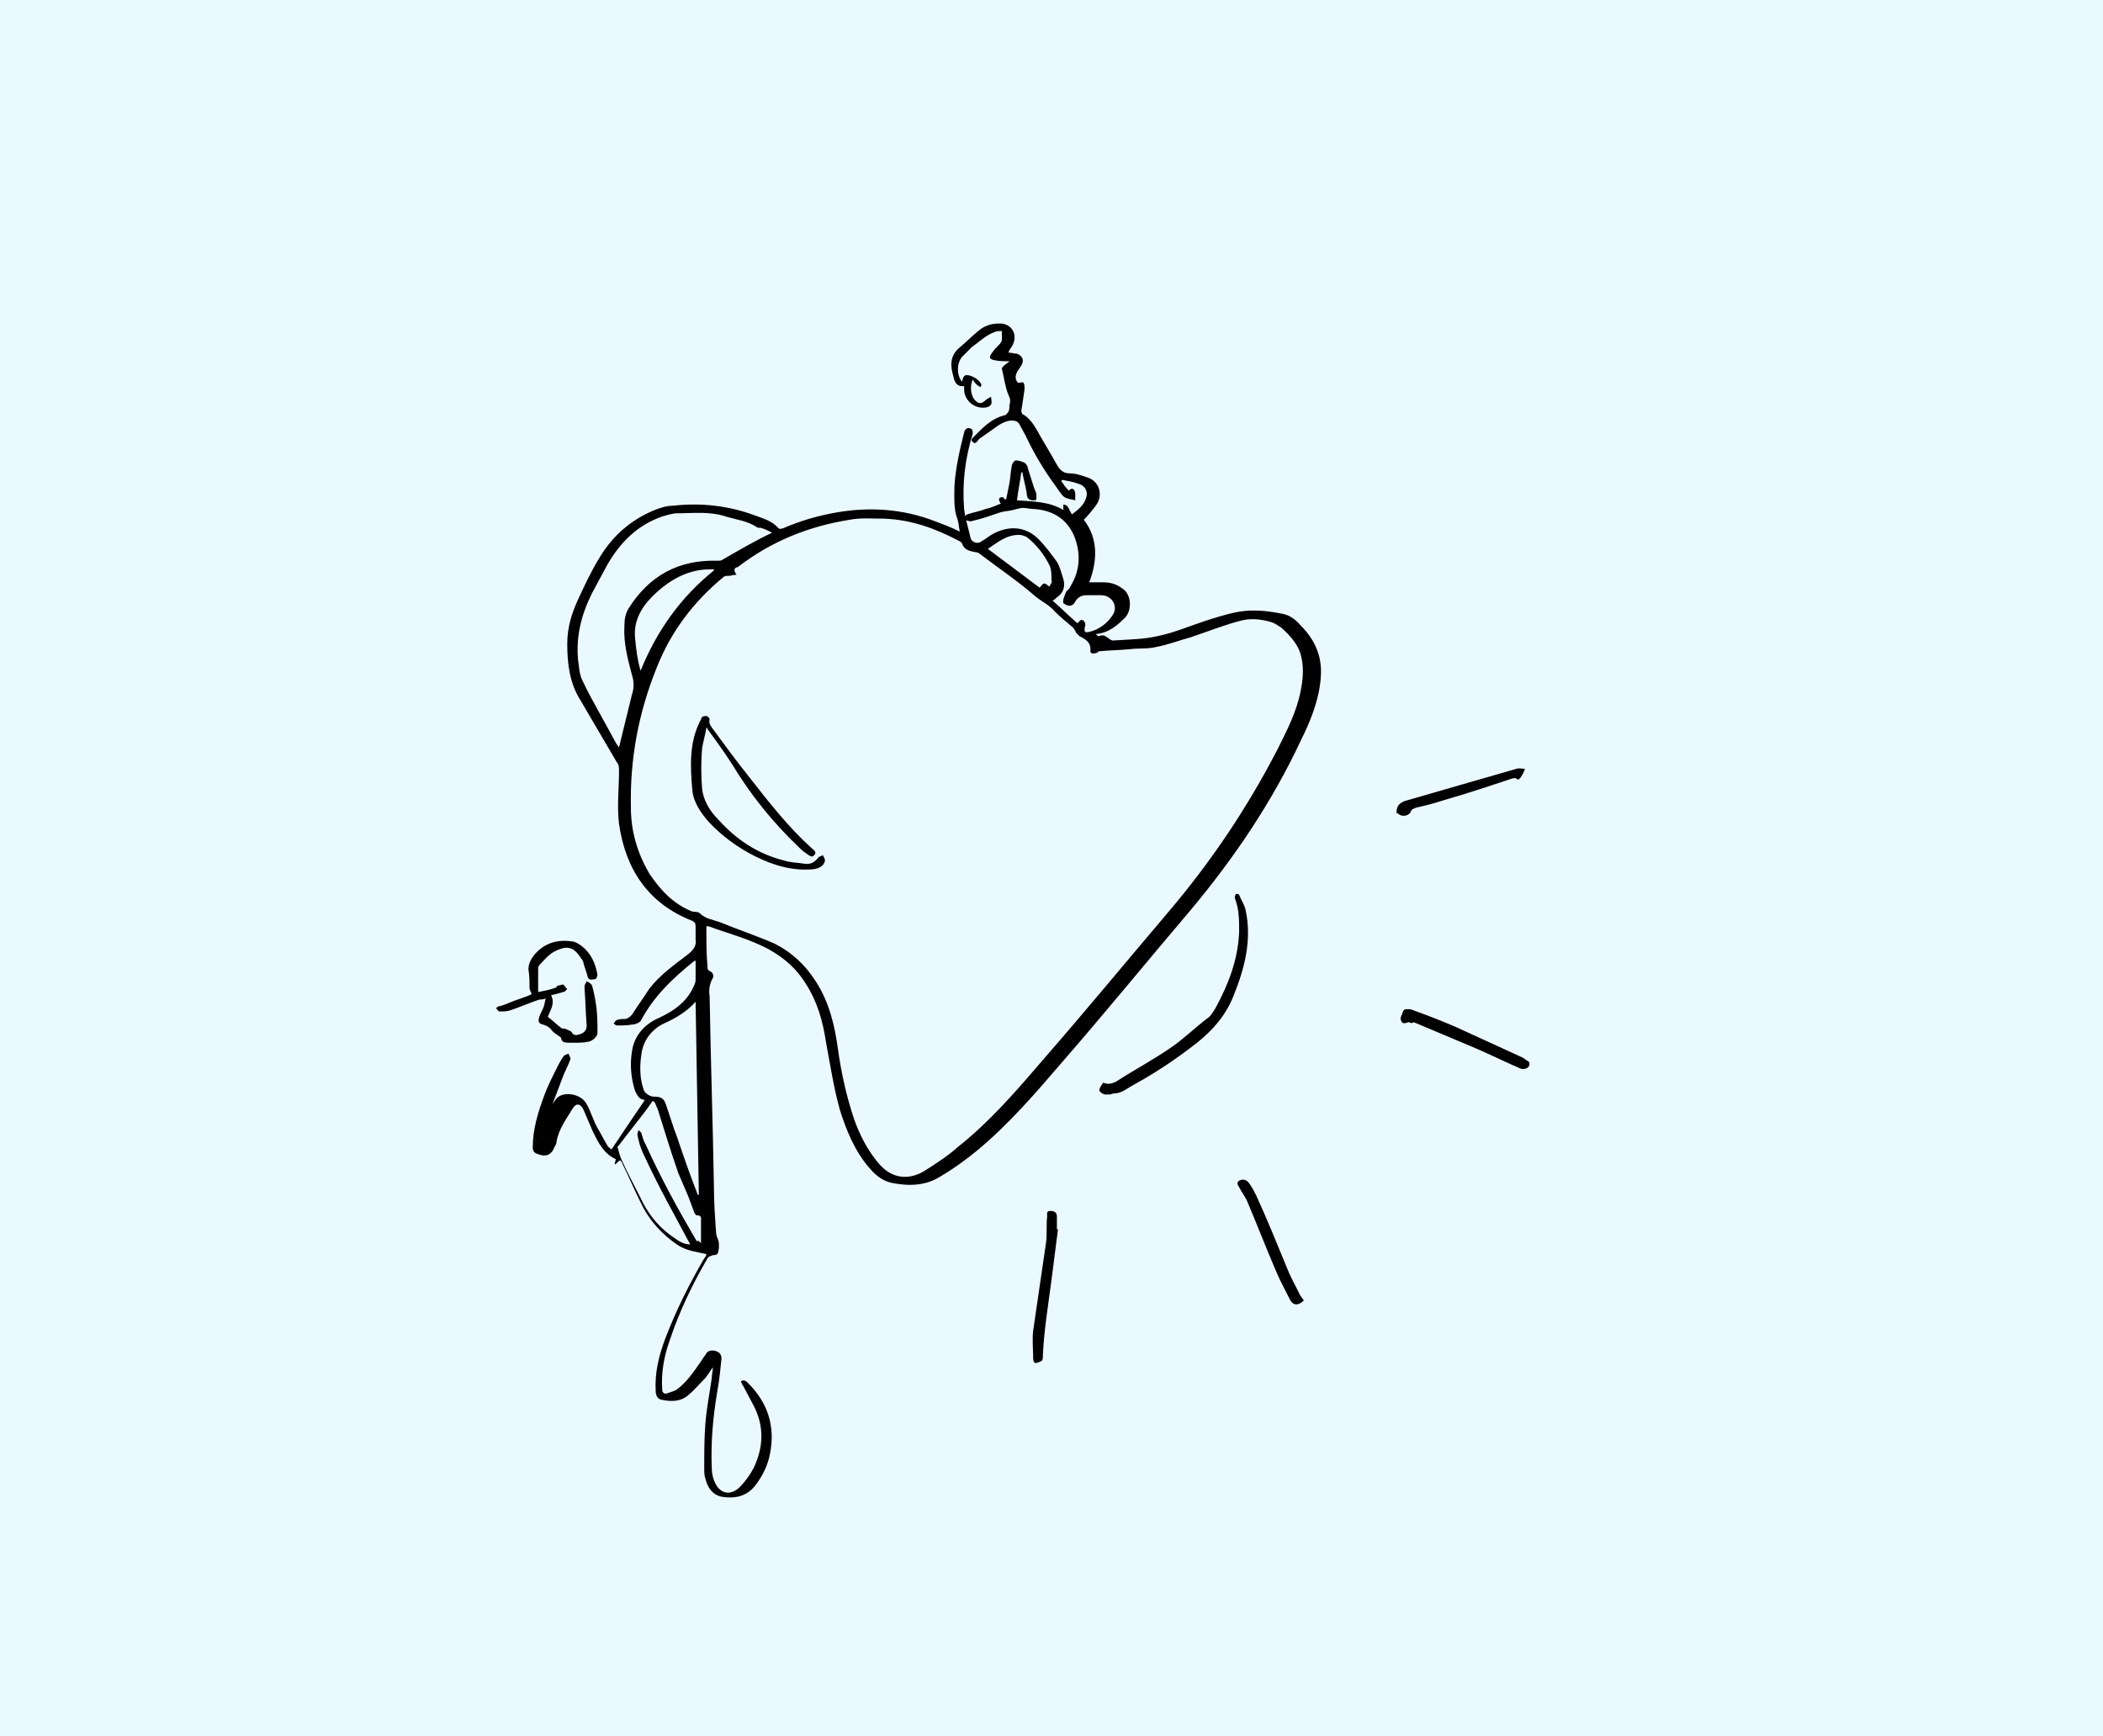 <?xml version="1.0" encoding="utf-8"?>
<!-- Generator: Adobe Illustrator 24.0.1, SVG Export Plug-In . SVG Version: 6.00 Build 0)  -->
<svg version="1.1" id="Layer_1" xmlns="http://www.w3.org/2000/svg" xmlns:xlink="http://www.w3.org/1999/xlink" x="0px" y="0px"
	 viewBox="0 0 195 161" style="enable-background:new 0 0 195 161;" xml:space="preserve">
<style type="text/css">
	.st0{fill-rule:evenodd;clip-rule:evenodd;fill:#EAF8FF;}
</style>
<title>Group 12</title>
<desc>Created with Sketch.</desc>
<g id="Page-1">
	<g id="FAQ_x27_s" transform="translate(-457, -1120)">
		<g id="Group-12" transform="translate(457, 1120)">
			<rect id="Rectangle-Copy-3" class="st0" width="195" height="161"/>
			<g>
				<path d="M49.7,105.9c0.1-0.2,0.2-0.4,0.2-0.5c0.2-0.5,0.3-1,0.5-1.5c0.3-0.7,0.7-1.3,1.1-1.9c0.6-0.9,2.4-0.6,2.9,0.4
					c0.4,0.7,0.6,1.5,1,2.2c0.3,0.5,0.6,1.1,0.9,1.6c0.1,0.2,0.3,0.3,0.4,0.4c1-1.5,2-3,3.1-4.6c-0.5,0-0.7-0.4-0.9-0.8
					c-0.4-1.2-0.5-2.5-0.3-3.7c0.2-1.4,1.1-2.5,2.5-3.1c1.5-0.7,2.7-1.6,3.3-3.1c0.1-0.2,0.1-0.4,0.1-0.6c0-0.5,0-1.1,0-1.6
					c-0.1,0-0.1,0-0.1,0c-2,1.6-3.8,3.3-5,5.6C59.3,94.8,59,95,58.7,95c-0.5,0.1-1,0.1-1.5,0.1c-0.1,0-0.2-0.1-0.3-0.2
					c0.1-0.1,0.2-0.3,0.3-0.3c0.2-0.1,0.5-0.1,0.7-0.1c0.3,0,0.5-0.2,0.7-0.4c0.5-0.8,1.1-1.6,1.6-2.4c1-1.3,2.3-2.2,3.6-3.2
					c0.5-0.4,0.8-0.8,0.7-1.4c0-0.4,0-0.8,0-1.2c0-0.3-0.1-0.4-0.3-0.5c-4.1-1.6-6.2-4.8-6.8-9c-0.2-1.6,0-3.3,0-4.9
					c0-0.3,0-0.6-0.2-0.8c-1.1-1.9-2.3-3.9-3.4-5.8c-1-1.6-1.2-3.4-1.2-5.2c0-1.5,0.4-2.8,1-4.1c0.6-1.3,1.2-2.6,2-3.9
					c1.2-2,2.9-3.5,5.1-4.4c0.5-0.2,1.1-0.4,1.7-0.4c2.6-0.3,5.2,0,7.6,0.9c0.8,0.3,1.6,0.5,2.2,1.2c0.1,0.1,0.3,0,0.4,0
					c1.6-0.7,3.3-1.2,5.1-1.5c3-0.5,6-0.3,8.9,0.8c0.8,0.3,1.6,0.6,2.4,1c-0.1-0.4-0.1-0.8-0.2-1.1c-0.4-1-0.3-2.1-0.3-3.1
					c0.1-1.7,0.5-3.4,0.9-5c0.1-0.4,0.4-0.5,0.7-0.3c0.1,0.1,0.1,0.3,0.1,0.4c-0.7,2.3-1,4.6-0.8,7c0.1,0.9,0.4,1.8,0.6,2.7
					c0.1,0.4,0.7,0.6,1,0.3c0.4-0.2,0.7-0.5,1.1-0.7c1.3-0.7,2.9-0.8,4.2,0.5c0.6,0.6,1.2,1.4,1.7,2.1c0.3,0.5,0.4,1,0.6,1.6
					c0.2,0.7,0,1.3-0.6,1.7c-0.1,0.1-0.2,0.2-0.4,0.3c0.8,0.7,1.5,1.4,2.3,2.1c0.1-0.1,0.2-0.2,0.3-0.3c0.1,0,0.3,0,0.3,0.1
					c0.1,0.1,0.2,0.3,0.1,0.5c-0.1,0.5,0,0.6,0.4,0.5c0.9-0.2,1.7-0.8,2.2-1.6c0.5-0.8-0.1-1.8-1.1-1.8c-0.5,0-0.9,0-1.4,0
					c-0.4,0-0.8,0.2-1,0.6c-0.2,0.4-0.6,0.5-1,0.2c0,0-0.1,0-0.1-0.1c-0.1-0.2,0.2-0.9,0.3-1.1c0.2-0.1,0.3-0.3,0.4-0.5
					c0.9-1.5,0.9-3.1,0.3-4.6c-0.7-1.6-2-2.4-3.8-2.5c-0.3,0-0.6-0.1-1-0.1c-0.2,0-0.4,0.1-0.5,0.1c-0.1,0-0.3,0.1-0.4,0.1
					c-0.4,0.1-0.7,0.1-1.1,0.2c-0.9,0.3-1.7,0.6-2.6,0.8c-0.2,0.1-0.5,0-0.7-0.1c-0.1,0-0.1-0.2-0.1-0.2c0.1-0.1,0.2-0.3,0.3-0.3
					c0.6-0.2,1.2-0.3,1.7-0.5c0.5-0.1,0.9-0.3,1.4-0.5c-0.2-0.3-0.3-0.6,0.2-0.6c0.1,0.1,0.1,0.2,0.2,0.2c0,0,0.1,0,0.1,0
					c0.1-0.5,0.2-1,0.3-1.5c0.1-0.5,0.1-1,0.2-1.5c0-0.2,0.2-0.6,0.4-0.6c0.3,0,0.5,0.1,0.8,0.2c0.1,0.1,0.3,0.3,0.3,0.5
					c0.2,0.6,0.4,1.3,0.6,1.9c0.1,0.2,0.2,0.4,0.2,0.6c0,0.1,0,0.3,0,0.4c0,0.1-0.2,0.1-0.3,0.1c-0.4,0-0.6-0.2-0.6-0.7
					c-0.1-0.6-0.3-1.3-0.4-1.9c0,0-0.1,0-0.1,0c-0.1,0.8-0.3,1.7-0.4,2.6c1.4,0.1,3,0.1,4.3,0.9c0-0.2,0-0.3,0-0.5
					c0.5,0,0.5,0.5,0.8,0.9c0.5-0.4,1.1-0.8,1.3-1.5c0.2-0.5,0-1.1-0.6-1.3c-0.5-0.2-1.1-0.3-1.6-0.4c0,0-0.1,0.1-0.1,0.1
					c0.2,0.3,0.4,0.6,0.7,0.9c0.3-0.3,0.5-0.2,0.6,0.2c0,0.2,0,0.5,0,0.7c-0.3-0.1-0.7-0.1-1-0.3c-0.3-0.2-0.5-0.6-0.8-1
					c-1.1-1.5-2-3-2.8-4.7c-0.2-0.4-0.4-0.7-0.6-1.1C94.3,39,94,39,93.7,39c-0.8,0.1-1.3,0.6-1.9,1c-0.3,0.2-0.7,0.5-1,0.7
					c-0.1,0.1-0.2,0.3-0.4,0.4c-0.3-0.1-0.4-0.3-0.2-0.5c0.9-0.9,1.7-1.8,3-2.1c0.1,0,0.2-0.2,0.3-0.3c0.1-0.2,0.1-0.4,0.1-0.6
					c0.1-0.4,0.1-0.6-0.1-1c-0.3-0.7-0.4-1.6-0.6-2.4c0-0.1,0.1-0.2,0.2-0.3c0.1-0.1,0.3-0.2,0.5-0.4c-0.5,0-1,0-1.4-0.1
					c-0.5-0.1-0.5-0.3-0.2-0.7c0.2-0.3,0.5-0.6,0.7-0.8c0.1-0.1,0.2-0.3,0.2-0.4c0-0.3,0-0.5,0-0.8c-0.2,0-0.5,0-0.7,0.1
					c-0.8,0.3-1.4,0.9-2.1,1.4c-0.3,0.3-0.6,0.6-0.9,0.9c-0.5,0.6-0.5,1.7,0,2.3c0.1-0.3,0.1-0.7,0.6-0.6c0.5,0.1,1.1,0.5,1.2,0.9
					c0,0.1-0.1,0.2-0.1,0.2c-0.1-0.1-0.2-0.1-0.3-0.2c-0.1-0.1-0.3-0.3-0.4-0.5c-0.3,0.6-0.2,1.6,0.3,2c0.3,0.3,0.6,0.2,0.9-0.1
					c0.1-0.1,0.3-0.2,0.5-0.3c0,0.2,0.1,0.5,0,0.7c-0.1,0.2-0.4,0.3-0.6,0.3c-1,0.1-1.9-0.7-1.9-1.7c0-0.1,0-0.2,0-0.3
					c-0.7,0.1-0.9-0.4-1-0.9c-0.3-1-0.3-1.9,0.5-2.6c0.6-0.5,1.2-1.1,1.8-1.6c0.6-0.5,1.2-0.7,2-0.7c1.1,0,1.7,1,1.2,2
					c-0.1,0.2-0.3,0.4-0.4,0.7c0.3,0,0.5,0.1,0.8,0.1c0.5,0.2,0.7,0.6,0.4,1.1c-0.1,0.1-0.1,0.2-0.2,0.3c-0.3,0.4-0.5,0.9-0.1,1.3
					c0.2,0,0.5-0.1,0.5,0c0.1,0.1,0.1,0.4,0.1,0.6c-0.1,0.7-0.2,1.4-0.3,2c0,0.1,0.1,0.3,0.1,0.3c0.6,0.3,1,0.9,1.3,1.4
					c0.6,1.1,1.3,2.2,1.9,3.3c0.3,0.5,0.6,0.8,1.2,0.8c0.6,0,1.1,0.2,1.7,0.4c1.1,0.4,1.4,1.7,0.7,2.6c-0.3,0.4-0.7,0.9-1.1,1.3
					c1.3,1.7,1.3,3.7,0.5,5.8c0.4,0,0.8,0,1.3,0c0.7,0,1.3,0.2,1.8,0.6c0.8,0.5,0.9,2,0.2,2.7c-0.7,0.7-1.5,1.4-2.7,1.5
					c0.1,0.1,0.2,0.2,0.3,0.2c0.4-0.2,0.6,0,0.9,0.2c0.1,0.1,0.3,0.2,0.4,0.2c1.4-0.1,2.8-0.1,4.1-0.4c1.5-0.3,2.9-0.9,4.4-1.4
					c0.9-0.3,1.9-0.6,2.8-0.8c1.4-0.3,2.8-0.2,4.3,0.1c0.7,0.1,1.3,0.5,1.8,1.1c0.8,0.8,1.4,1.7,1.7,2.8c0.3,1.1,0.2,2.2,0,3.3
					c-0.3,1.5-0.9,3-1.6,4.4c-2.7,5.8-6.2,11-10.3,15.9c-4,4.7-7.9,9.5-12,14.2c-2.4,2.8-4.9,5.7-7.8,8.1c-1.1,0.9-2.2,1.7-3.4,2.4
					c-1.4,0.9-3,0.9-4.5,0.6c-0.9-0.2-1.5-0.7-2.1-1.4c-1.3-1.5-2.1-3.4-2.7-5.3c-0.6-2.1-0.9-4.2-1.3-6.3c-0.3-2-0.8-3.8-1.9-5.5
					c-0.8-1.3-1.9-2.3-3.3-3.1c-1.8-1-3.8-1.5-5.7-2.2c-0.1,0-0.1,0-0.2,0c0,0.2,0,0.3,0,0.5c0,1.1,0,2.1,0.1,3.2
					c0,0.2,0,0.4,0.3,0.5c0.2,0.1,0.3,0.4,0.2,0.6c-0.3,0.5-0.4,1.1-0.3,1.7c0.1,5.9,0.3,11.8,0.4,17.7c0,1.4,0.1,2.8,0.2,4.2
					c0,0.2,0.1,0.5,0.2,0.7c0.1,0.2,0.1,1.1-0.1,1.3c-0.1,0.1-0.3,0.1-0.4,0.1c-0.2,0.1-0.4,0.1-0.5,0.3c-1.4,2.4-2.6,4.9-3.5,7.6
					c-0.5,1.4-0.8,2.9-0.7,4.5c0,0.4,0.2,0.5,0.5,0.4c0.3-0.1,0.6-0.2,0.8-0.3c1-0.7,1.7-1.8,2.4-2.8c0.1-0.2,0.3-0.4,0.4-0.6
					c0.2-0.3,0.6-0.3,0.9-0.2c0.3,0.1,0.5,0.3,0.5,0.7c-0.1,1-0.2,2-0.4,3.1c-0.4,2.4-0.6,4.7-0.5,7.1c0,0.4,0.1,0.9,0.3,1.3
					c0.5,1.1,1.5,1.2,2.3,0.4c0.5-0.5,1-1.2,1.3-1.8c0.9-1.9,1-3.9-0.1-5.9c-0.3-0.6-0.6-1.1-0.9-1.7c-0.1-0.1-0.1-0.2-0.2-0.4
					c0.3-0.2,0.5,0,0.7,0.2c1.8,1.8,2.5,4,2,6.5c-0.2,1.1-0.7,2.1-1.4,3c-0.8,1-1.9,1.2-3.1,1c-0.9-0.2-1.3-0.9-1.5-1.7
					c-0.1-0.3-0.1-0.6-0.1-0.9c0-1.4,0-2.8,0.1-4.1c0.1-1.4,0.4-2.9,0.6-4.3c0-0.3,0.1-0.7,0.1-1c-0.3,0.4-0.5,0.8-0.8,1.1
					c-0.5,0.5-0.9,1-1.5,1.5c-0.7,0.6-1.6,0.6-2.5,0.4c-0.4-0.1-0.5-0.5-0.5-0.8c-0.1-1.7,0.3-3.3,0.9-4.9c1-2.6,2.2-5,3.6-7.4
					c0.1-0.1,0.2-0.3,0.2-0.4c-0.9-0.2-1.8-0.3-2.6-0.8c-1.5-1-2.7-2.3-3.5-4c-0.6-1.2-1.1-2.4-1.7-3.6c0-0.1-0.1-0.2-0.2-0.3
					c-0.2,0.1-0.3,0.3-0.5,0.4c0-0.2,0.1-0.4,0.1-0.5c-1.1-0.5-1.6-1.5-2.1-2.5c-0.3-0.7-0.6-1.4-0.9-2.1c-0.3-0.6-0.7-0.6-1-0.1
					c-0.6,1-1.3,1.9-1.5,3.1c0,0.2-0.1,0.3-0.2,0.5c-0.3,0.8-0.9,0.9-1.6,0.6c-0.3-0.1-0.4-0.3-0.4-0.6c0-1.7,0.5-3.3,1.1-4.9
					c0.3-0.8,0.7-1.6,1.1-2.4c0.2-0.4,0.4-0.8,0.7-1.2c0.1-0.1,0.3-0.1,0.4-0.2c0.1,0.2,0.2,0.4,0.2,0.5c-0.2,0.6-0.6,1.3-0.8,1.9
					c-0.5,1.3-1,2.6-1.4,3.9c-0.2,0.7-0.2,1.5-0.3,2.2C49.6,105.8,49.6,105.8,49.7,105.9z M68.3,53.3c-0.3,0-0.5,0.1-0.7,0.1
					c-0.2,0-0.4,0-0.5,0.1c-2.8,2.3-4.9,5.1-6.2,8.4c-1.7,4.2-2.5,8.5-2.4,13c0,2.2,0.6,4.2,1.7,6.1c1,1.5,2.2,2.8,3.9,3.5
					c0.2,0.1,0.6,0,0.8,0.2c0.5,0.5,1.2,0.6,1.8,0.8c1.7,0.7,3.5,1.3,5.1,2c1.6,0.8,2.9,2,3.9,3.6c1.2,1.9,1.7,4,2,6.2
					c0.3,2.2,0.8,4.4,1.5,6.5c0.5,1.4,1.2,2.8,2.2,4c1.2,1.5,2.8,1.7,4.3,0.8c1.1-0.7,2.2-1.4,3.2-2.3c2.9-2.3,5.4-5.2,7.8-8
					c4-4.6,7.8-9.2,11.7-13.8c3.9-4.6,7.2-9.5,10-14.9c0.9-1.8,1.8-3.5,2.2-5.5c0.2-1,0.3-2,0.1-3c-0.2-1.2-1-2.1-1.9-2.9
					c-0.3-0.2-0.6-0.4-0.9-0.5c-1-0.3-2-0.4-3-0.1c-1.5,0.4-3,1-4.5,1.5c-1.1,0.3-2.1,0.7-3.2,0.9c-0.8,0.2-1.6,0.1-2.4,0.2
					c-1,0.1-1.9,0.1-2.9,0.2c-0.1,0-0.1,0.1-0.1,0.1c-0.2,0.1-0.4,0.1-0.5,0.1c-0.1,0-0.2-0.1-0.2-0.2c0.1-0.8-0.4-1.1-1-1.4
					c-0.1-0.1-0.2-0.2-0.3-0.3c-0.1-0.2-0.2-0.4-0.3-0.5c-0.6-0.5-1.2-1-1.7-1.5c-0.5-0.6-1.2-0.9-1.8-1.4c-1.6-1.4-3.4-2.6-5.1-3.9
					c-0.1-0.1-0.3-0.2-0.5-0.2c-0.5-0.1-1-0.2-1.2-0.8c0-0.1-0.2-0.2-0.4-0.3c-2.1-1.1-4.3-1.9-6.8-2c-1.1,0-2.2-0.1-3.2,0.1
					c-3.8,0.6-7.3,2-10.4,4.4C68.2,52.6,67.9,52.8,68.3,53.3z M71.6,49.4c-0.4-0.2-0.6-0.3-0.9-0.4c-0.2-0.1-0.3,0-0.5-0.1
					c-0.9-0.6-1.9-0.7-2.9-1c-1.5-0.5-3-0.3-4.5-0.3c-0.5,0-1,0.2-1.4,0.3c-2.3,0.8-3.9,2.4-5.1,4.5c-0.5,0.9-0.9,1.7-1.4,2.6
					c-1,2-1.5,4-1.3,6.2c0.1,0.6,0.1,1.3,0.4,1.9c0.9,1.9,2,3.7,3,5.6c0.1,0.2,0.3,0.5,0.4,0.6c0.4-1.6,0.8-3.3,1.2-4.9
					c0.2-0.6,0.2-1.2,0-1.8c-0.4-1.5-0.8-3-0.7-4.6c0-0.6,0.1-1.1,0.4-1.6c1.9-3,4.6-4.5,8.2-4.4c0.2,0,0.4,0,0.5-0.1
					C68.4,51.1,69.9,50.2,71.6,49.4z M64.7,110.8c0,0,0.1,0,0.1,0c-0.1-6-0.2-11.9-0.3-17.9c-0.8,0.9-1.8,1.5-2.9,2
					c-1.1,0.5-1.9,1.5-2.1,2.7c-0.2,1.2-0.2,2.4,0.2,3.5c0.1,0.3,0.6,0.6,0.9,0.6c0.6,0,0.9,0.1,1.1,0.6c0.4,1.1,0.7,2.2,1.1,3.2
					C63.4,107.3,64,109,64.7,110.8z M65,115.3c0-0.7,0-1.4,0-2c0-0.3,0.1-0.6-0.4-0.6c-0.1,0-0.1-0.1-0.2-0.2
					c-0.2-0.5-0.4-1.1-0.6-1.6c-0.3-0.7-0.6-1.4-0.9-2.1c-0.7-2-1.3-4-1.9-5.9c-0.1-0.2-0.2-0.5-0.3-0.7c-0.1,0-0.1-0.1-0.2-0.1
					c-0.1,0.2-0.3,0.4-0.4,0.6c-0.9,1.2-1.8,2.3-2.7,3.5c-0.1,0.1-0.2,0.2-0.1,0.3c0.1,0.4,0.2,0.8,0.4,1.2c0.5,1.1,1.1,2.2,1.7,3.4
					c0.6,1.3,1.5,2.5,2.7,3.4c0.6,0.4,1.1,0.9,1.9,0.9c-0.7-1.3-1.4-2.6-2.1-3.9c-0.8-1.5-1.5-2.9-2.2-4.4c-0.3-0.6-0.5-1.3-0.6-1.9
					c0-0.1,0.1-0.3,0.1-0.4c0.1,0.1,0.3,0.2,0.3,0.4c0.1,0.3,0.2,0.7,0.4,1c1.4,3.1,3,6,4.7,8.9C64.8,115,64.9,115.2,65,115.3z
					 M66.2,52.9c0,0,0-0.1,0-0.1c-0.5,0-1,0-1.5,0.1c-1.6,0.3-3,1.2-4.2,2.4c-1.1,1.1-1.8,2.4-1.6,4c0.1,1,0.2,1.9,0.5,2.9
					C60.9,58.5,63.1,55.4,66.2,52.9z M97.3,54.4c0.1-0.2,0.3-0.4,0.2-0.6c0-0.5,0-1-0.2-1.4c-0.5-1-1.2-1.9-2.1-2.6
					c-0.2-0.1-0.5-0.2-0.7-0.2c-1.2,0-2,0.7-2.9,1.3c1.6,1.2,3.2,2.4,4.8,3.6C96.8,54,96.8,54,97.3,54.4z"/>
				<path d="M102.3,100.4c0.4,0.2,0.8,0.1,1.2-0.1c1.7-1.1,3.4-2,5-3.1c1.2-0.8,2.3-1.9,3.5-2.8c0.3-0.2,0.5-0.6,0.7-0.9
					c1.2-2.2,2.1-4.5,2.2-7.1c0-1.1,0-2.1-0.4-3.1c0-0.1,0-0.2,0.1-0.4c0.1,0,0.3,0,0.3,0.1c0.2,0.5,0.5,0.9,0.6,1.4
					c0.6,2.8-0.1,5.4-1.1,7.9c-0.7,1.8-1.9,3.2-3.4,4.4c-1.8,1.4-3.7,2.7-5.7,3.8c-0.4,0.2-0.8,0.5-1.2,0.7
					c-0.2,0.1-0.5,0.2-0.8,0.2c-0.1,0-0.3,0.1-0.4,0.1c-0.2,0-0.4,0-0.5,0C101.8,101.2,101.8,101.1,102.3,100.4z"/>
				<path d="M52,96.2c-0.3-0.2-0.6-0.4-0.8-0.6c-0.2-0.3-0.5-0.5-0.9-0.6c-0.4-0.1-0.4-0.3-0.3-0.7c0.1-0.3,0.3-0.6,0.4-0.9
					c0.1-0.2,0.1-0.5,0.2-0.8c-0.3,0.1-0.5,0.1-0.6,0.1c-0.9,0.3-1.8,0.7-2.7,1c-0.3,0.1-0.6,0.1-1,0.1c-0.1,0-0.2-0.2-0.3-0.3
					c0.1-0.1,0.2-0.2,0.4-0.2c0.3-0.1,0.6-0.2,0.8-0.3c0.7-0.3,1.5-0.5,2.1-0.8c-0.1-0.3-0.2-0.4-0.2-0.6c0-0.6,0-1.1-0.1-1.7
					c0-0.5,0.2-0.9,0.5-1.3c0.9-1.1,2.1-1.5,3.5-1.3c0.3,0,0.6,0.2,0.9,0.4c0.9,0.7,1.3,1.6,1.5,2.7c0,0.1-0.1,0.4-0.2,0.4
					c-0.2,0-0.6,0.2-0.7-0.2c-0.1-0.4-0.3-0.9-0.4-1.3c0-0.1-0.1-0.3-0.2-0.4c-0.7-1.1-1.3-1.3-2.6-0.6c-0.5,0.3-0.8,0.7-1.2,1.1
					c-0.1,0.1-0.2,0.2-0.2,0.4c0,0.7,0,1.5,0,2.2c0.5-0.1,1.1-0.2,1.6-0.4c0.1,0,0.1-0.1,0.2-0.2c0.2,0,0.4-0.1,0.5-0.1
					c0.2,0.1,0.2,0.3,0.4,0.4c-0.1,0.1-0.2,0.3-0.4,0.3c-0.3,0.1-0.7,0.2-1.1,0.3c0.4,0.8-0.1,1.4-0.3,2c0.4,0.3,0.8,0.7,1.2,1
					c0.1,0.1,0.3,0.1,0.4,0.1c0.2,0.1,0.5,0.2,0.6,0.3c0.2,0.4,0.5,0.3,0.8,0.2c0.3-0.1,0.6-0.3,0.6-0.8c-0.1-1.1-0.1-2.3-0.2-3.4
					c0-0.1,0-0.2,0-0.2c0-0.2,0.1-0.3,0.2-0.5c0.2,0.1,0.4,0.2,0.5,0.4c0.2,0.7,0.3,1.3,0.4,2c0.1,0.8,0.1,1.6,0.1,2.4
					c0,0.3-0.4,0.7-0.8,0.8c-0.5,0.1-0.9,0.1-1.4,0.1c-0.1,0-0.3,0-0.4,0C52.2,96.7,52.1,96.6,52,96.2z"/>
				<path d="M98.1,114c-0.2,1.6-0.4,3.1-0.6,4.7c-0.3,2.3-0.7,4.7-0.8,7c0,0.2,0,0.4-0.1,0.5c-0.2,0.1-0.4,0.2-0.6,0.2
					c-0.1,0-0.2-0.2-0.2-0.4c0-0.9-0.1-1.8,0-2.6c0.4-2.7,0.8-5.5,1.2-8.2c0.1-0.8,0-1.6,0.1-2.4c0-0.2-0.1-0.5,0.3-0.5
					c0.3,0,0.6,0.1,0.6,0.5c0,0.4,0,0.8,0,1.2C98,114,98,114,98.1,114z"/>
				<path d="M120.9,120.6c-0.5,0.5-1,0.5-1.3-0.1c-0.5-1-1-1.9-1.4-2.9c-0.9-2.1-1.7-4.2-2.6-6.3c-0.2-0.4-0.5-0.8-0.7-1.2
					c-0.1-0.2-0.3-0.4,0-0.6c0.3-0.2,0.7-0.1,0.9,0.2c0.3,0.4,0.5,0.8,0.7,1.2c1,2.2,1.9,4.4,2.8,6.6c0.3,0.8,0.7,1.5,1.1,2.3
					C120.5,120.1,120.7,120.3,120.9,120.6z"/>
				<path d="M130.7,94.8c-0.1,0-0.1,0-0.1,0c-0.3,0.1-0.6,0.2-0.7-0.2c-0.1-0.2,0.1-0.5,0.2-0.8c0.1-0.3,0.4-0.2,0.7-0.2
					c1.4,0.5,2.7,1,4.1,1.6c2,0.9,3.9,1.8,5.9,2.7c0.2,0.1,0.5,0.2,0.7,0.4c0.2,0.1,0.4,0.2,0.3,0.5c-0.1,0.3-0.5,0.4-0.8,0.3
					c-1.4-0.6-2.8-1.3-4.2-1.9c-1.9-0.8-3.8-1.6-5.7-2.4C130.9,94.9,130.8,94.9,130.7,94.8z"/>
				<path d="M129.5,75.3c0-0.6,0.3-0.8,0.7-1c3.5-1,6.9-2,10.4-3c0.3-0.1,0.5,0,0.8,0c-0.1,0.3-0.2,0.5-0.4,0.8
					c-0.1,0.1-0.2,0.3-0.4,0.1c-0.1-0.1-0.3,0-0.4,0c-2.1,0.7-4.2,1.4-6.3,2c-0.9,0.3-1.7,0.5-2.6,0.7c-0.2,0.1-0.4,0.1-0.5,0.4
					c-0.2,0.4-0.9,0.5-1.2,0.1C129.5,75.5,129.5,75.4,129.5,75.3z"/>
				<path d="M65.5,67.5c-0.1,0.6-0.3,1.3-0.4,1.9c-0.1,1.2-0.1,2.5,0,3.7c0.1,1.1,0.7,2.1,1.5,2.9c1.7,1.9,3.7,3.2,6.1,3.8
					c0.6,0.2,1.3,0.2,1.9,0.3c0.6,0.1,1-0.2,1.3-0.6c0.1-0.1,0.3-0.1,0.4-0.2c0.1,0.2,0.2,0.4,0.2,0.5c-0.1,0.5-0.5,0.7-1,0.8
					c-1.9,0.2-3.7-0.3-5.5-1.2c-1.6-0.8-3.1-1.9-4.3-3.2c-0.7-0.8-1.4-1.8-1.5-2.9c-0.2-2.2-0.3-4.4,0.7-6.4
					c0.1-0.1,0.1-0.3,0.2-0.4c0.1-0.1,0.3-0.1,0.4-0.1c0.1,0,0.3,0.2,0.3,0.3c-0.1,0.4,0.1,0.6,0.3,0.9c1.1,1.5,2.2,3,3.4,4.5
					c1.8,2.3,3.6,4.6,5.7,6.5c0.2,0.2,0.6,0.4,0.3,0.7c-0.2,0.3-0.5,0-0.8-0.2c-0.3-0.2-0.5-0.4-0.7-0.6c-2.4-2.3-4.4-4.8-6.1-7.6
					c-0.7-1.1-1.5-2.2-2.3-3.3c0-0.1-0.1-0.1-0.1-0.2C65.6,67.4,65.5,67.4,65.5,67.5z"/>
			</g>
		</g>
	</g>
</g>
</svg>
